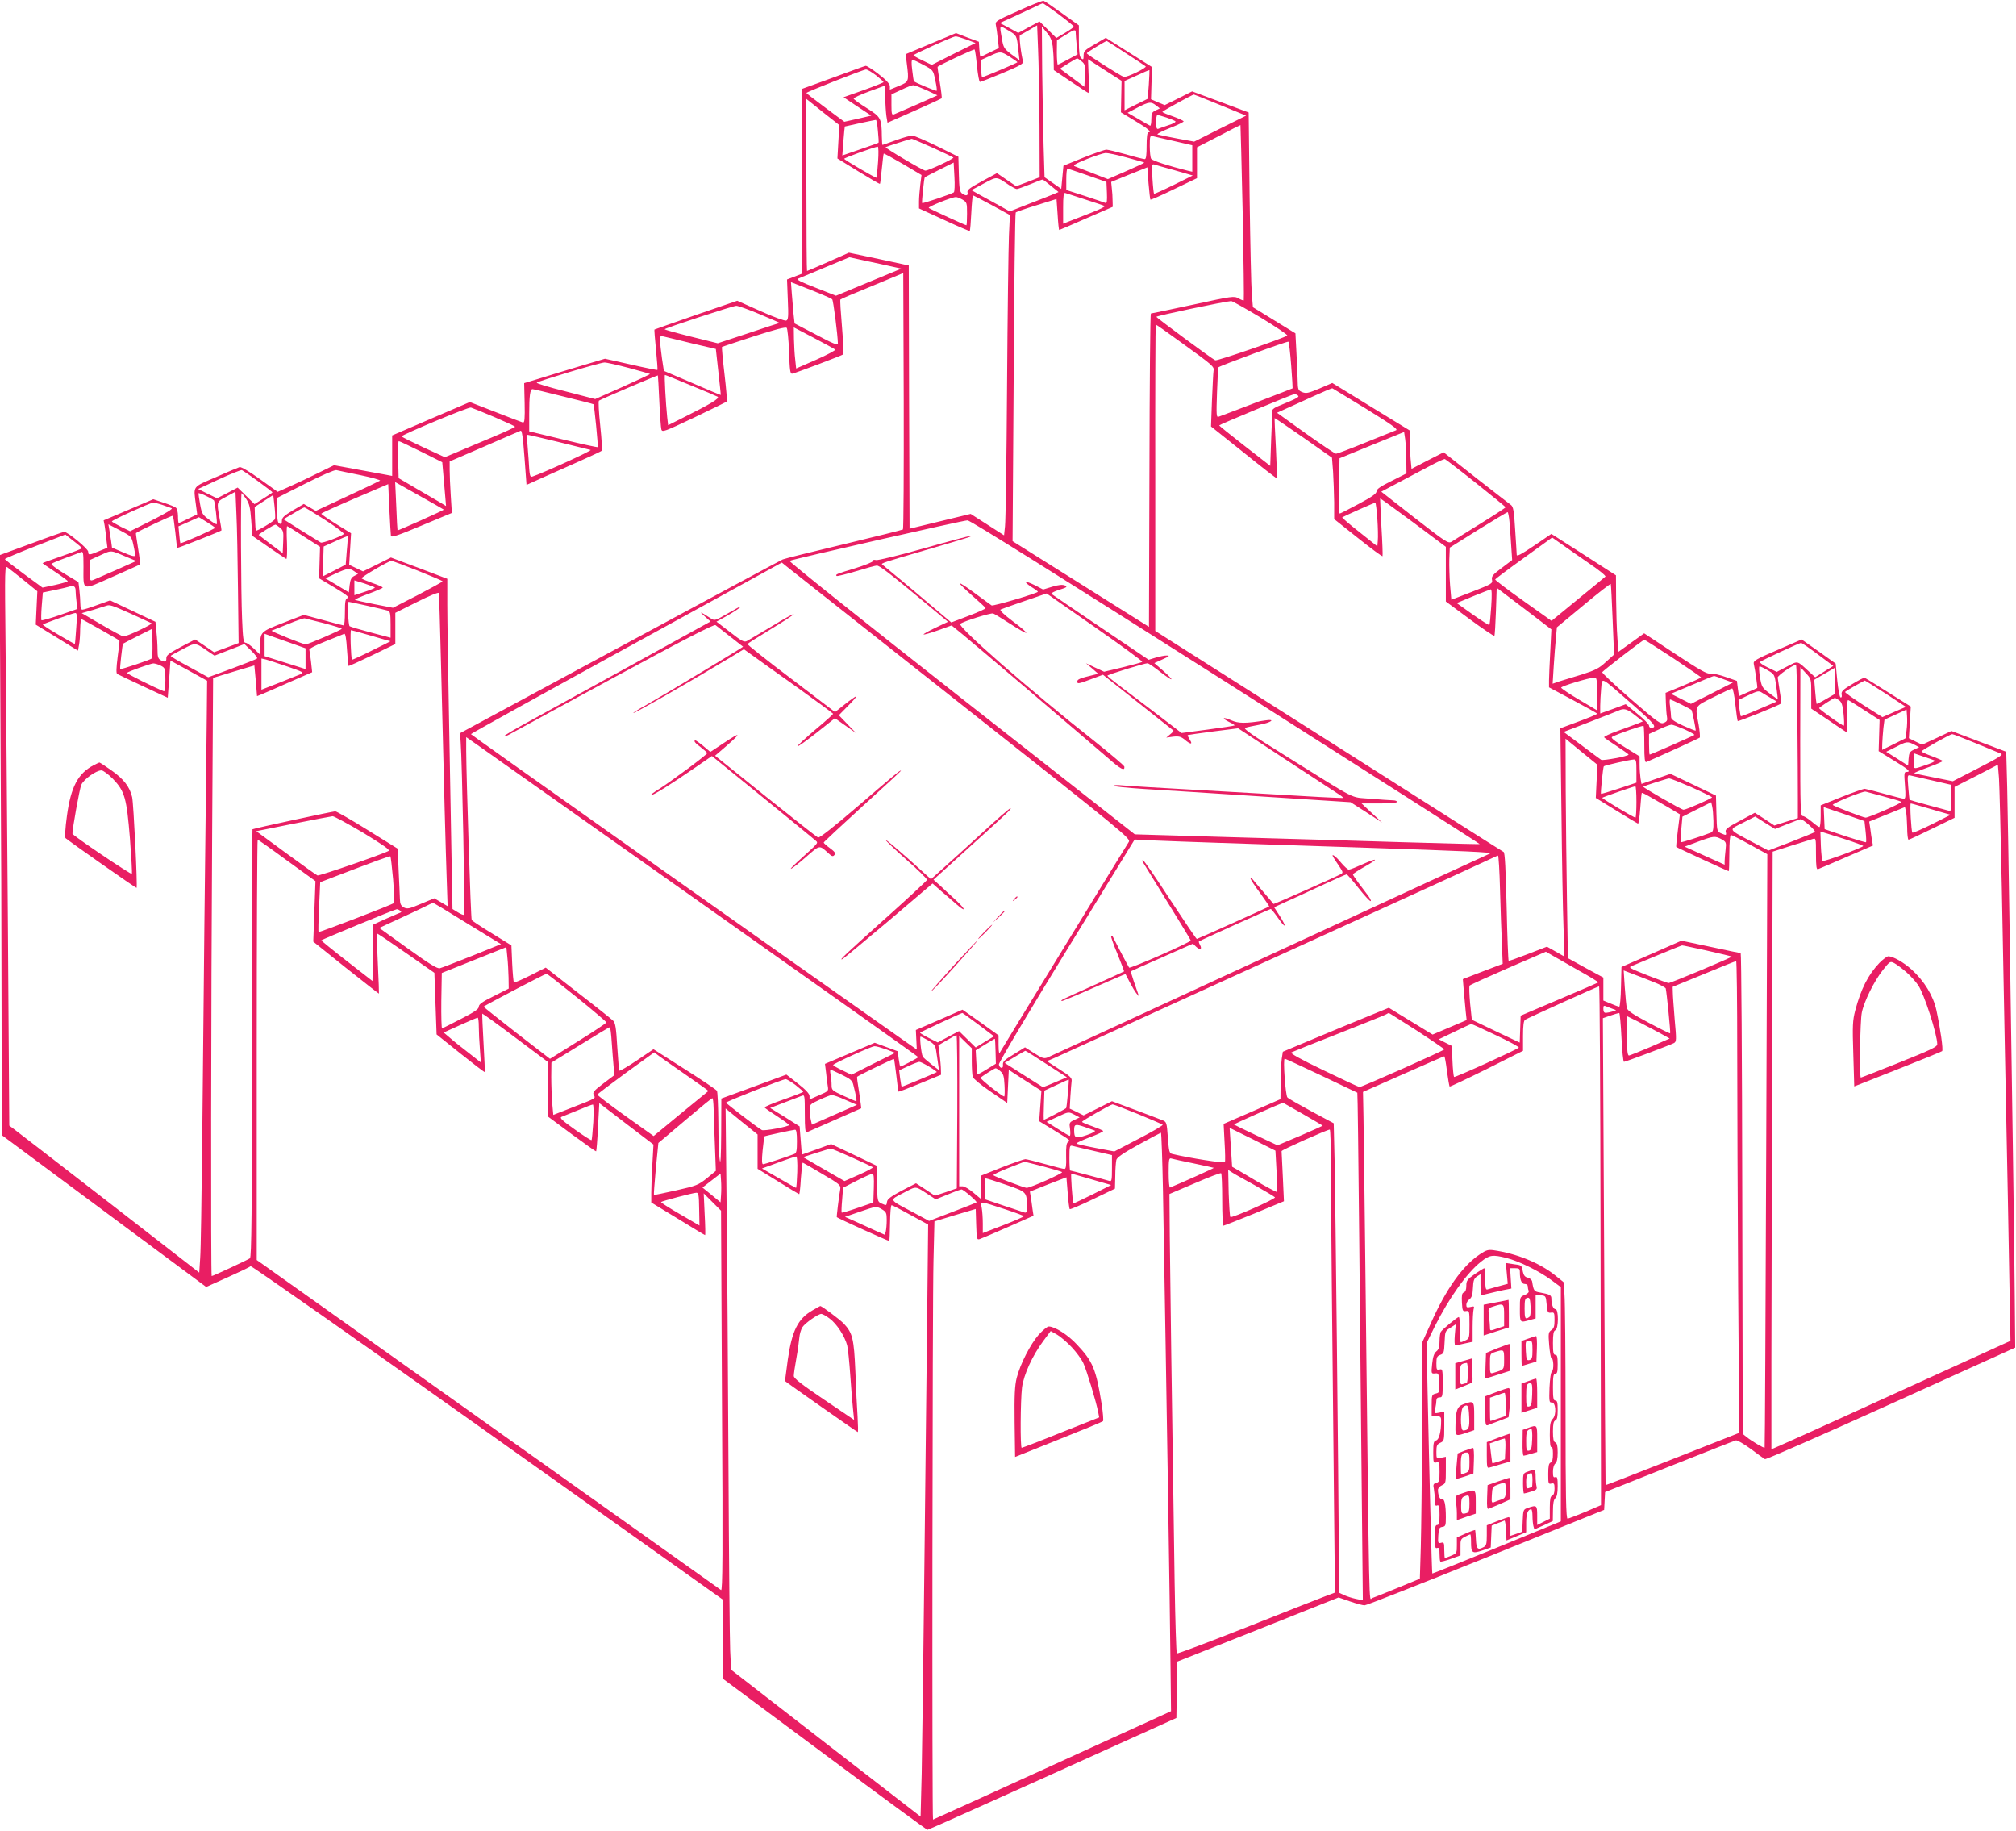 <?xml version="1.0" standalone="no"?>
<!DOCTYPE svg PUBLIC "-//W3C//DTD SVG 20010904//EN"
 "http://www.w3.org/TR/2001/REC-SVG-20010904/DTD/svg10.dtd">
<svg version="1.0" xmlns="http://www.w3.org/2000/svg"
 width="1280pt" height="1162pt" viewBox="0 0 1280 1162"
 preserveAspectRatio="xMidYMid meet">
<g transform="translate(0,1162) scale(0.1,-0.1)"
fill="#e91e63" stroke="none">
<path d="M6467 11552 c-142 -63 -149 -67 -144 -91 3 -14 9 -53 12 -86 l7 -60
-56 -27 c-31 -16 -58 -28 -61 -28 -2 0 -5 21 -7 47 l-3 48 -73 27 -72 28 -160
-67 -160 -67 7 -55 c15 -118 15 -120 -49 -146 l-58 -24 0 22 c-1 15 -23 39
-72 77 -39 30 -76 54 -82 52 -6 -1 -100 -35 -208 -75 l-198 -72 0 -587 0 -586
-46 -18 -47 -18 5 -127 c5 -110 3 -129 -10 -134 -9 -3 -81 23 -163 60 l-148
66 -262 -90 c-144 -50 -263 -92 -264 -93 -1 -2 3 -59 10 -128 7 -69 11 -127 9
-128 -1 -2 -77 13 -168 34 l-165 37 -158 -47 c-87 -26 -202 -61 -256 -78 l-99
-30 3 -127 c2 -100 0 -125 -11 -123 -7 2 -86 32 -175 67 l-162 63 -247 -106
-246 -106 0 -128 0 -129 -37 7 c-21 4 -104 19 -185 34 l-147 27 -98 -48 c-54
-27 -134 -65 -179 -85 l-81 -36 -113 81 c-68 49 -120 79 -129 76 -9 -3 -77
-31 -151 -64 -152 -66 -142 -52 -126 -176 l8 -60 -56 -27 c-31 -16 -59 -28
-61 -28 -3 0 -5 20 -5 44 0 24 -6 48 -13 53 -6 6 -42 20 -78 32 l-66 22 -157
-67 -158 -67 6 -31 c3 -17 8 -56 11 -87 l7 -56 -52 -21 c-64 -27 -70 -27 -70
-4 0 19 -133 128 -153 126 -7 -1 -102 -34 -211 -75 l-199 -73 6 -1080 c4 -593
7 -1422 7 -1840 l1 -761 649 -482 649 -482 138 62 c76 34 141 65 144 70 3 5
680 -470 1503 -1054 l1496 -1063 0 -251 0 -251 645 -479 c355 -264 649 -480
654 -480 5 0 362 160 794 355 l786 355 3 179 3 179 512 203 512 204 72 -25
c40 -14 82 -25 93 -25 12 0 359 137 771 303 l750 303 3 56 3 57 407 162 c224
89 414 164 423 166 8 3 51 -22 95 -54 43 -33 84 -62 90 -65 5 -4 365 154 800
351 l789 357 -3 325 c-1 178 -7 605 -12 949 -5 344 -14 949 -20 1345 -6 396
-13 820 -16 941 l-6 222 -174 66 -174 66 -93 -44 -93 -43 -42 20 -42 21 6 100
6 101 -143 90 c-78 50 -146 91 -150 93 -3 2 -39 -16 -78 -40 -61 -36 -71 -47
-68 -66 3 -14 0 -21 -7 -19 -6 2 -15 49 -21 110 l-10 105 -108 77 -108 76
-154 -67 c-138 -59 -154 -69 -150 -88 9 -38 25 -150 22 -153 -2 -1 -29 -14
-60 -27 l-56 -25 -7 48 -6 49 -72 25 c-39 14 -82 23 -96 21 -20 -4 -67 22
-223 125 l-198 131 -82 -59 -82 -59 -6 91 c-4 51 -7 160 -8 244 l-1 151 -205
132 -205 131 -110 -75 c-80 -54 -110 -70 -110 -58 0 9 -5 82 -10 161 -7 120
-12 145 -27 156 -10 7 -110 85 -223 173 l-204 161 -102 -52 -102 -53 -6 66
c-3 36 -6 90 -6 121 l0 57 -245 150 -246 151 -81 -35 c-72 -30 -85 -33 -110
-23 -26 11 -28 15 -29 78 -1 36 -4 117 -8 180 l-6 115 -135 83 -135 83 -7 83
c-4 45 -10 323 -14 617 l-6 536 -179 67 -180 67 -87 -44 -87 -43 -44 18 -43
19 3 102 4 102 -147 93 -147 93 -70 -41 c-63 -36 -71 -44 -71 -71 0 -26 -2
-29 -15 -18 -11 10 -15 36 -15 111 l0 98 -106 76 c-58 42 -111 78 -118 80 -6
2 -78 -26 -159 -63z m254 -22 c52 -39 95 -74 96 -78 2 -4 -23 -22 -54 -40
l-56 -33 -54 53 -53 52 -67 -36 -68 -37 -58 32 -59 31 84 38 c45 21 106 49
133 62 28 14 53 25 56 25 3 1 48 -31 100 -69z m-121 -705 l1 -330 -74 -29 -75
-28 -61 41 -61 42 -96 -52 c-77 -42 -95 -55 -91 -70 6 -22 -11 -25 -36 -6 -13
10 -17 33 -19 122 l-3 110 -135 67 c-74 36 -145 67 -157 67 -12 1 -59 -12
-105 -29 -45 -16 -83 -30 -85 -30 -2 0 -3 24 -4 53 -1 116 -6 125 -96 181 -45
28 -82 55 -83 60 -1 5 44 26 99 46 l101 37 1 -76 c0 -42 4 -95 7 -118 l7 -42
170 75 c94 42 172 78 174 80 2 2 -3 48 -12 101 -9 53 -15 98 -14 99 15 13 231
114 235 110 3 -3 10 -51 15 -106 6 -55 14 -100 19 -100 5 0 69 25 143 56 105
44 134 60 131 73 -14 48 -27 166 -20 168 5 2 32 17 59 33 l50 29 6 -152 c4
-84 7 -300 9 -482z m-195 600 c50 -29 51 -31 60 -119 l8 -68 -51 37 c-47 36
-51 42 -61 100 -16 90 -18 87 44 50z m279 -99 c3 -28 6 -73 6 -101 l1 -50 107
-72 c60 -40 110 -73 113 -73 2 0 3 48 1 107 l-4 107 23 -15 c13 -9 61 -39 107
-69 l83 -53 -2 -100 -2 -100 89 -54 c83 -49 110 -73 85 -73 -7 0 -11 -31 -11
-85 0 -61 -3 -85 -12 -85 -7 0 -60 13 -118 30 -58 16 -114 30 -125 30 -11 0
-77 -23 -147 -51 l-126 -51 -7 -73 -7 -74 -53 37 -53 37 -6 200 c-3 110 -7
325 -9 478 l-2 278 31 -37 c23 -27 33 -51 38 -88z m146 85 c0 -10 3 -45 6 -77
l6 -59 -60 -32 c-33 -18 -62 -33 -66 -33 -3 0 -6 35 -6 78 l1 77 52 32 c61 38
67 39 67 14z m-693 -42 l57 -22 -139 -69 -139 -70 -58 28 c-32 15 -58 30 -58
33 1 7 250 120 267 120 7 1 38 -9 70 -20z m1010 -86 c65 -42 122 -80 127 -84
10 -9 -120 -72 -139 -67 -18 5 -235 142 -235 150 0 5 116 76 127 78 1 0 55
-34 120 -77z m-735 -24 c26 -17 48 -32 48 -34 0 -4 -215 -95 -224 -95 -3 0 -6
25 -6 55 l0 55 53 24 c68 32 72 31 129 -5z m456 -29 c21 -17 23 -26 20 -90
l-3 -71 -78 58 -77 57 52 33 c29 18 55 33 58 32 3 0 15 -8 28 -19z m-1003 -23
c60 -32 60 -32 73 -95 8 -35 12 -65 9 -68 -3 -4 -135 51 -144 60 -2 2 -7 33
-11 70 -6 45 -5 66 2 66 6 0 38 -15 71 -33z m-304 -64 c26 -21 48 -40 49 -44
0 -3 -57 -26 -127 -51 l-127 -45 88 -59 88 -58 -86 -20 -85 -19 -120 89 c-66
49 -120 91 -121 94 0 6 360 148 378 149 8 1 36 -16 63 -36z m1733 -60 l-7 -90
-73 -36 -74 -37 0 93 0 93 78 35 c42 20 78 35 80 34 1 -1 -1 -42 -4 -92z
m-1410 -36 l68 -32 -130 -58 c-72 -31 -138 -60 -146 -63 -14 -5 -16 4 -16 60
l0 67 63 29 c34 17 69 30 77 29 8 0 46 -15 84 -32z m1864 -94 l164 -67 -165
-82 -165 -83 -109 20 c-59 11 -115 23 -123 25 -8 3 26 21 77 41 51 20 90 39
88 43 -3 5 -34 19 -70 32 -36 12 -65 25 -65 28 0 5 190 109 200 110 2 0 78
-30 168 -67z m-2471 -86 l52 -41 -6 -106 -6 -106 133 -82 c73 -45 135 -81 137
-79 2 2 7 45 12 96 5 50 10 93 12 96 2 2 57 -28 122 -66 l118 -70 -8 -62 c-4
-34 -8 -82 -8 -106 l0 -44 159 -73 c88 -41 161 -72 163 -70 3 2 7 54 10 115 3
61 8 111 11 111 2 0 56 -28 119 -62 l115 -63 -6 -130 c-3 -71 -9 -503 -12
-960 -3 -456 -9 -855 -13 -886 l-6 -57 -106 68 -106 68 -194 -47 -194 -47 -3
836 -2 835 -190 41 -190 40 -131 -58 c-72 -32 -133 -58 -135 -58 -2 0 -4 246
-4 546 l0 546 53 -42 c28 -23 75 -61 104 -83z m2063 84 l24 -19 -27 -13 c-23
-11 -27 -18 -27 -56 0 -25 -4 -43 -8 -41 -5 2 -38 21 -75 43 l-68 39 63 33
c74 38 85 39 118 14z m66 -77 c27 -9 53 -20 57 -24 5 -4 -15 -16 -45 -25 -29
-10 -59 -20 -65 -23 -9 -3 -13 9 -13 42 0 25 4 46 8 46 5 0 31 -7 58 -16z
m-1832 -85 c4 -39 6 -73 4 -75 -2 -2 -55 -21 -117 -42 l-113 -39 7 91 c4 50 8
92 9 93 1 1 177 39 197 42 4 1 10 -31 13 -70z m2316 -518 c6 -304 9 -555 7
-557 -2 -3 -17 3 -33 12 -29 16 -38 15 -290 -40 -144 -31 -264 -56 -267 -56
-4 0 -8 -448 -9 -995 l-3 -994 -433 272 -433 272 7 1040 c3 572 9 1043 13
1046 3 4 63 25 132 46 l127 40 7 -99 c3 -54 8 -98 10 -98 2 0 79 33 172 74
l168 73 -1 39 c0 22 -2 57 -5 79 l-4 40 115 47 115 46 7 -100 c5 -56 10 -103
12 -105 2 -3 70 27 150 66 l146 70 0 98 0 98 138 71 c75 40 138 71 138 70 1 0
7 -250 14 -555z m-437 454 l117 -27 0 -84 0 -84 -27 6 c-121 30 -227 64 -234
76 -5 7 -9 44 -9 81 0 60 2 68 18 63 9 -2 70 -17 135 -31z m-1534 -41 c69 -31
129 -60 134 -64 7 -6 -156 -83 -178 -83 -14 0 -258 144 -252 149 3 3 149 50
166 53 1 1 60 -24 130 -55z m-344 -91 c-4 -54 -8 -99 -10 -101 -4 -4 -204 113
-205 120 0 6 191 75 213 77 5 1 6 -43 2 -96z m1579 27 c59 -16 110 -30 111
-32 2 -2 -50 -26 -114 -54 l-117 -51 -95 37 c-52 20 -103 40 -114 44 -16 6 0
15 75 46 52 21 106 38 120 39 14 0 74 -12 134 -29z m-1098 -221 c-13 -10 -196
-72 -201 -68 -4 4 12 160 17 164 2 2 44 23 93 48 l90 45 5 -92 c3 -50 1 -94
-4 -97z m1403 140 l114 -33 -121 -60 c-67 -33 -123 -58 -125 -56 -2 3 -7 47
-10 98 -5 84 -4 92 11 88 9 -3 68 -20 131 -37z m-554 -32 l120 -42 3 -69 c2
-53 0 -67 -10 -64 -7 3 -66 23 -130 44 l-118 38 0 68 c0 37 3 68 8 68 4 -1 61
-20 127 -43z m-495 -64 c19 -12 40 -23 46 -23 6 0 44 14 84 30 40 17 76 30 79
30 4 0 28 -18 54 -40 l48 -39 -33 -14 c-18 -8 -88 -35 -155 -61 l-122 -48 -68
38 c-37 20 -92 50 -122 67 l-53 30 78 42 c87 46 77 47 164 -12z m480 -89 c63
-20 119 -39 124 -42 5 -3 -35 -23 -90 -44 -54 -21 -116 -45 -136 -53 l-38 -15
0 100 c0 75 3 98 13 95 6 -2 64 -20 127 -41z m-779 -1 c28 -17 29 -20 29 -90
0 -40 -2 -73 -4 -73 -7 0 -231 103 -239 110 -8 7 144 68 171 69 8 1 27 -7 43
-16z m-447 -425 l59 -13 -208 -86 -207 -86 -130 51 c-94 36 -124 52 -111 57
10 4 87 36 172 72 l154 64 106 -23 c58 -12 133 -29 165 -36z m69 -1669 c-5 -3
-172 -45 -373 -93 -201 -48 -376 -91 -390 -97 -14 -6 -480 -256 -1037 -557
l-1012 -546 4 -60 c9 -115 28 -1087 22 -1092 -3 -4 -21 3 -40 15 l-34 21 -7
377 c-4 208 -11 605 -16 883 -5 278 -10 580 -10 671 l0 165 -179 68 -179 67
-88 -44 -89 -44 -44 21 -44 21 6 100 6 100 -95 59 c-52 32 -94 62 -94 65 0 4
96 47 212 97 l213 91 7 -156 c4 -86 9 -163 10 -172 2 -12 41 0 195 65 l192 80
-7 110 c-4 61 -7 135 -7 164 l0 53 220 95 c121 53 225 98 231 100 8 4 15 -49
24 -169 l13 -175 106 48 c58 26 165 73 236 105 72 32 133 61 136 64 3 3 -1 75
-10 159 -9 84 -13 156 -8 159 17 11 371 162 374 160 1 -2 5 -75 9 -162 4 -88
10 -169 13 -181 6 -19 19 -14 209 76 111 53 204 99 207 101 2 3 -4 81 -15 174
-11 93 -18 171 -16 173 2 1 93 32 202 67 133 43 202 61 209 54 5 -5 12 -74 15
-152 4 -119 7 -141 20 -139 24 5 314 115 323 122 4 4 1 82 -7 175 -8 93 -13
171 -10 174 2 3 93 42 202 86 l197 82 3 -811 c1 -445 -1 -813 -5 -817z m-533
1500 c41 -17 79 -34 84 -39 7 -7 35 -226 36 -281 0 -13 -33 1 -137 56 l-138
72 -7 64 c-3 35 -8 94 -11 131 l-5 67 52 -20 c28 -11 85 -34 126 -50z m2805
-155 c97 -59 173 -110 168 -114 -18 -15 -444 -162 -457 -157 -18 7 -370 267
-374 276 -2 6 430 97 475 100 6 1 91 -47 188 -105z m-3180 21 c72 -30 128 -55
125 -55 -3 0 -92 -29 -199 -65 l-194 -64 -169 42 c-92 23 -168 44 -168 47 1 7
431 148 455 149 11 0 79 -24 150 -54z m2679 -182 c198 -143 207 -151 201 -177
-2 -12 -6 -96 -10 -187 l-6 -166 208 -166 c114 -92 208 -165 210 -163 2 1 -1
88 -6 192 -6 103 -9 189 -8 190 1 1 84 -55 183 -124 l181 -127 7 -89 c3 -49 6
-137 7 -195 l0 -106 152 -121 c84 -67 153 -118 155 -114 2 5 -1 89 -7 187 -5
98 -9 178 -8 179 1 1 95 -67 210 -152 l207 -155 0 -174 0 -173 151 -112 c83
-61 154 -109 157 -106 3 3 7 73 10 155 l5 150 174 -132 173 -132 -7 -140 c-4
-77 -8 -160 -8 -184 l0 -44 152 -81 c84 -45 153 -83 153 -86 0 -5 -46 -24
-174 -71 l-59 -22 7 -536 c3 -295 9 -621 13 -724 l6 -189 -56 32 -55 31 -119
-46 c-65 -25 -121 -45 -124 -45 -3 0 -9 154 -13 343 -6 242 -11 344 -19 349
-7 3 -507 321 -1112 705 l-1100 698 0 973 c-1 534 1 972 3 972 3 0 77 -52 166
-117z m-2201 -42 c4 -4 -50 -33 -120 -64 l-128 -56 -6 57 c-4 31 -7 90 -8 130
l-1 74 128 -67 c70 -37 131 -70 135 -74z m-908 39 l150 -35 16 -145 c9 -80 16
-146 15 -147 -1 -1 -82 33 -181 76 l-180 77 -12 79 c-6 44 -12 95 -12 113 -1
30 1 32 27 25 15 -3 95 -23 177 -43z m3803 -139 c6 -80 10 -146 9 -146 -2 -2
-437 -169 -469 -180 -15 -6 -16 7 -11 152 3 87 7 159 8 161 9 10 441 169 446
163 3 -3 11 -71 17 -150z m-4207 -16 c73 -20 134 -37 136 -39 2 -1 -76 -38
-172 -81 l-176 -78 -189 49 c-105 26 -187 51 -182 55 10 10 403 128 429 128
12 1 81 -15 154 -34z m392 -110 c87 -35 164 -68 173 -73 17 -10 -44 -46 -232
-140 l-82 -41 -6 52 c-9 87 -19 267 -14 267 3 0 75 -29 161 -65z m4291 -150
c163 -101 204 -130 190 -136 -11 -4 -98 -39 -194 -78 -95 -39 -180 -71 -187
-71 -7 0 -94 59 -194 130 l-181 130 53 24 c30 13 108 49 174 79 66 30 122 54
125 52 3 -1 99 -60 214 -130z m-5096 78 c103 -25 188 -47 190 -49 5 -3 31
-268 27 -272 -2 -2 -101 19 -219 48 l-216 52 0 112 c0 115 6 156 21 156 5 0
94 -21 197 -47z m4662 7 c14 -9 -4 -19 -122 -67 -21 -8 -39 -20 -39 -27 -1 -6
-4 -88 -8 -182 l-6 -171 -162 126 c-89 69 -162 128 -162 131 -1 4 463 197 479
199 3 0 12 -3 20 -9z m-5102 -137 c72 -31 132 -58 132 -62 0 -3 -69 -35 -153
-70 -83 -35 -184 -77 -223 -94 l-70 -29 -137 63 c-75 35 -137 66 -137 69 0 10
425 188 440 183 8 -2 75 -29 148 -60z m5791 -273 l1 -85 -95 -48 c-71 -35 -95
-52 -95 -66 0 -14 -29 -35 -114 -80 -63 -34 -117 -61 -120 -61 -4 0 -5 79 -4
176 l3 175 205 84 205 83 7 -47 c3 -25 7 -84 7 -131z m-5381 114 c103 -25 194
-48 202 -50 11 -4 -305 -148 -370 -169 -16 -5 -18 6 -24 112 -4 65 -10 126
-12 136 -3 9 0 17 6 17 5 0 95 -21 198 -46z m-874 -61 l134 -67 6 -68 c3 -37
9 -100 12 -139 l6 -71 -43 26 c-24 14 -92 54 -151 88 l-107 63 -3 117 c-2 65
0 118 4 118 4 0 68 -30 142 -67z m6696 -198 c104 -83 189 -152 189 -155 0 -3
-72 -50 -161 -105 -88 -55 -171 -106 -182 -114 -21 -12 -36 -2 -234 152 l-212
166 102 54 c57 30 146 77 198 105 52 28 99 50 104 48 4 -1 93 -69 196 -151z
m-7731 10 c50 -37 91 -68 91 -70 0 -2 -26 -20 -57 -39 l-57 -36 -53 52 -54 53
-65 -34 -66 -34 -60 29 -60 30 133 62 c74 34 139 60 145 58 6 -3 52 -34 103
-71z m649 39 c73 -15 129 -31 125 -35 -4 -3 -98 -48 -208 -99 l-200 -93 -38
22 -38 22 -70 -41 c-55 -33 -69 -46 -69 -65 0 -18 -4 -23 -15 -19 -12 5 -15
24 -15 85 l0 79 178 90 c100 51 186 88 197 86 11 -3 80 -17 153 -32z m530
-219 c1 -1 -64 -32 -145 -68 -81 -36 -148 -65 -149 -64 -1 1 -5 71 -8 154 l-7
153 153 -86 c84 -47 154 -87 156 -89z m-1460 59 c6 -4 23 -146 18 -151 -2 -3
-25 10 -49 29 -41 30 -46 38 -56 94 -6 33 -11 66 -11 72 0 8 70 -23 98 -44z
m153 -568 l4 -338 -78 -29 -78 -29 -60 41 -60 40 -92 -48 c-74 -40 -92 -53
-91 -71 1 -24 -8 -27 -37 -12 -15 9 -19 22 -19 64 0 29 -3 81 -7 116 l-6 63
-144 68 -144 68 -81 -29 c-45 -17 -88 -30 -95 -30 -8 0 -13 13 -13 38 0 20 -3
60 -6 87 l-6 50 -90 54 c-49 30 -85 57 -81 62 4 4 44 21 88 37 44 16 88 33 98
37 15 7 17 -2 17 -91 0 -159 -16 -154 183 -66 95 42 174 77 176 79 2 2 -3 47
-12 100 -9 53 -15 98 -14 99 15 13 231 114 234 110 3 -3 10 -49 16 -103 5 -54
11 -99 12 -101 2 -3 277 106 281 111 1 1 -4 36 -12 77 -19 108 -20 104 44 138
l57 31 6 -142 c4 -78 8 -294 10 -481z m52 577 c21 -32 26 -55 32 -136 l7 -98
104 -72 c58 -40 108 -73 112 -75 4 -1 6 45 4 103 -3 58 -2 105 1 105 4 0 52
-30 107 -66 l102 -65 -3 -100 -3 -100 99 -59 c73 -44 95 -61 82 -66 -14 -5
-17 -20 -17 -90 0 -46 -3 -84 -8 -84 -4 0 -62 15 -130 34 l-123 33 -132 -51
c-145 -57 -144 -56 -146 -151 l-1 -49 -38 37 c-21 20 -45 37 -53 37 -13 0 -17
24 -22 152 -7 158 -10 798 -3 798 2 0 15 -17 29 -37z m183 -128 c-4 -12 -115
-79 -121 -73 -2 2 -5 36 -6 77 l-2 73 59 38 59 38 8 -71 c4 -38 6 -75 3 -82z
m-715 90 c24 -9 51 -18 59 -21 9 -4 -39 -33 -124 -76 l-140 -70 -58 28 c-31
16 -57 31 -58 34 0 8 242 118 261 119 9 1 36 -6 60 -14z m7714 -87 c4 -57 5
-119 3 -139 l-3 -37 -113 90 c-63 49 -112 92 -110 94 6 5 202 93 210 93 3 1 9
-45 13 -101z m-6680 -9 c70 -45 123 -85 118 -89 -20 -17 -136 -59 -146 -54 -7
4 -63 39 -125 77 l-112 71 62 37 c35 21 66 38 70 38 4 1 64 -36 133 -80z
m7519 -11 c3 -35 8 -103 11 -153 l6 -90 -66 -50 c-57 -43 -66 -53 -62 -75 5
-24 -1 -27 -126 -76 l-132 -51 -8 91 c-4 50 -6 125 -5 166 l3 74 180 113 c99
61 183 112 187 112 3 1 9 -27 12 -61z m-8219 -38 c4 -6 -216 -103 -220 -98 -1
2 -5 26 -7 55 l-5 52 65 29 65 29 49 -30 c27 -17 51 -33 53 -37z m6420 -980
c887 -564 1612 -1026 1610 -1028 -1 -1 -220 4 -486 12 -266 8 -758 23 -1094
32 l-610 18 -1102 865 c-606 476 -1097 868 -1090 871 44 16 1108 258 1130 257
19 -1 574 -349 1642 -1027z m-6938 870 c7 -30 12 -60 10 -67 -1 -7 -27 -1 -74
20 l-72 31 -6 45 c-4 26 -9 59 -12 75 l-5 28 73 -38 c74 -39 74 -39 86 -94z
m931 110 c21 -17 23 -26 20 -90 l-3 -71 -74 55 c-41 31 -76 58 -78 60 -5 4 96
66 107 66 3 -1 15 -9 28 -20z m-1258 -130 c0 -3 -56 -25 -125 -49 -69 -24
-125 -44 -125 -46 0 -1 36 -26 80 -55 44 -29 80 -56 80 -59 0 -4 -36 -14 -80
-24 l-80 -17 -120 88 c-65 48 -119 90 -119 93 -1 3 86 40 191 81 l193 75 52
-41 c29 -22 53 -43 53 -46z m1682 -15 l-7 -89 -73 -38 -73 -37 3 95 3 95 75
34 c41 19 76 33 77 31 2 -1 0 -43 -5 -91z m7886 -80 c63 -42 110 -81 105 -85
-4 -4 -83 -69 -175 -144 l-167 -137 -180 128 c-99 70 -179 131 -178 135 1 3
83 65 182 136 l180 130 60 -42 c33 -24 111 -78 173 -121z m-9273 35 l50 -21
-125 -56 c-69 -30 -135 -59 -147 -64 -22 -8 -23 -7 -23 59 l0 67 68 31 c73 33
60 34 177 -16z m1837 -82 c87 -35 158 -65 158 -68 0 -3 -71 -42 -157 -87
l-158 -81 -118 23 c-65 13 -121 25 -123 28 -3 2 36 20 86 38 49 18 90 36 90
39 0 4 -29 17 -65 29 -36 13 -67 26 -69 30 -5 7 171 110 189 111 6 0 81 -28
167 -62z m3461 -857 c1030 -813 1067 -844 1054 -865 -20 -30 -802 -1307 -815
-1331 -9 -17 -11 -9 -12 42 l0 61 -114 82 -115 81 -148 -65 -148 -64 3 -62 3
-62 -73 51 c-1167 822 -2758 1947 -2758 1951 0 3 444 249 987 547 l987 542 41
-33 c22 -18 521 -412 1108 -875z m-5961 795 l85 -69 -5 -106 -5 -106 134 -82
134 -83 7 38 c4 20 7 65 7 100 1 34 4 62 8 62 5 0 224 -123 241 -136 2 -1 -3
-48 -11 -103 -9 -72 -10 -104 -3 -109 6 -4 81 -39 166 -79 l155 -72 9 118 8
118 117 -64 116 -64 -2 -212 c-7 -544 -24 -2108 -29 -2702 -4 -363 -9 -701
-13 -751 l-6 -92 -580 450 c-319 247 -590 457 -603 466 l-23 17 -9 1285 c-5
707 -12 1507 -15 1778 -5 481 -5 493 13 480 10 -7 57 -44 104 -82z m2097 58
l24 -17 -24 -13 c-18 -9 -25 -23 -29 -58 l-5 -46 -75 45 -74 44 64 30 c77 35
88 36 119 15z m131 -104 c0 -3 -29 -15 -65 -27 l-65 -21 0 47 0 47 65 -20 c35
-12 65 -23 65 -26z m7859 -205 l9 -220 -52 -47 c-43 -40 -66 -52 -151 -79 -55
-17 -120 -37 -144 -44 l-43 -15 7 113 c4 61 10 142 14 178 l6 67 170 141 c93
78 171 138 172 134 2 -4 7 -107 12 -228z m-9759 186 c0 -15 3 -48 6 -72 l6
-44 -112 -39 c-61 -21 -114 -36 -117 -33 -2 3 -2 44 2 91 l7 85 77 16 c42 9
81 18 86 20 32 11 45 4 45 -24z m8988 -102 c-4 -61 -9 -113 -12 -116 -2 -3
-50 28 -106 67 l-101 72 103 43 c57 23 108 43 113 44 7 1 8 -37 3 -110z
m-6668 -359 c20 -840 30 -1187 36 -1364 l6 -178 -42 25 -43 25 -84 -35 c-75
-32 -87 -34 -109 -23 -19 11 -24 22 -25 54 -1 23 -4 104 -8 180 l-6 139 -190
118 c-104 65 -197 118 -206 119 -15 0 -521 -109 -526 -114 -2 -2 -3 -613 -3
-1358 0 -1069 -3 -1358 -13 -1365 -11 -9 -235 -113 -243 -113 -6 0 -4 1744 3
2807 l6 990 131 40 131 39 9 -97 8 -98 32 13 c17 7 96 41 174 76 l144 63 -7
65 c-4 36 -9 71 -11 77 -3 7 39 29 103 54 59 24 113 45 119 48 7 2 13 -30 17
-98 4 -56 8 -103 10 -106 2 -2 70 29 151 68 l146 71 0 99 0 99 138 69 c77 39
138 64 139 57 1 -6 7 -207 13 -446z m-469 365 c63 -14 122 -28 132 -31 14 -5
17 -18 17 -89 l0 -83 -125 33 c-68 18 -129 36 -135 40 -9 5 -15 155 -6 155 2
0 55 -11 117 -25z m-1501 -50 c67 -31 127 -58 132 -61 10 -6 -156 -84 -178
-84 -6 0 -68 33 -138 74 l-127 74 73 21 c40 12 78 24 83 26 22 8 36 3 155 -50z
m-346 -92 c-4 -54 -7 -99 -9 -100 -1 -2 -48 25 -104 58 -57 33 -101 62 -99 65
7 6 192 73 206 73 11 1 12 -19 6 -96z m1574 31 c61 -16 112 -32 112 -35 0 -7
-213 -99 -229 -99 -18 0 -225 84 -216 87 6 2 53 21 105 42 52 22 100 38 105
36 6 -1 61 -15 123 -31z m-1095 -224 c-10 -9 -195 -71 -200 -67 -3 4 14 157
18 161 2 2 45 24 94 49 l90 45 3 -91 c1 -49 -1 -93 -5 -97z m1393 145 c65 -19
120 -35 123 -35 2 0 -51 -27 -119 -60 -67 -34 -124 -59 -125 -58 -7 9 -13 188
-6 188 4 0 61 -16 127 -35z m-416 -146 l0 -66 -130 41 -130 41 0 71 0 71 130
-46 130 -46 0 -66z m8682 4 c98 -65 178 -120 178 -123 0 -3 -51 -26 -113 -52
l-112 -46 2 -64 c1 -34 4 -75 7 -89 4 -21 0 -29 -19 -37 -22 -10 -38 1 -210
150 -102 89 -184 166 -182 171 2 8 257 205 267 206 2 1 84 -52 182 -116z
m-9303 44 l43 -29 95 37 95 37 44 -43 c24 -24 41 -46 36 -49 -4 -4 -75 -32
-158 -63 l-152 -56 -121 66 c-67 36 -120 67 -117 70 2 3 37 22 77 43 81 42 77
43 158 -13z m10223 -21 l98 -73 -58 -36 -57 -36 -35 32 c-83 76 -71 74 -144
36 l-65 -34 -57 28 c-31 15 -53 31 -50 35 10 9 248 120 261 121 6 0 54 -33
107 -73z m-9717 -77 c99 -34 107 -38 85 -48 -14 -6 -76 -30 -137 -55 l-113
-44 0 99 0 99 28 -6 c15 -4 76 -24 137 -45z m-805 6 c29 -15 30 -18 30 -91 0
-42 -4 -74 -9 -72 -58 22 -240 113 -235 117 9 9 147 58 167 60 10 0 31 -6 47
-14z m10392 -355 c2 -198 3 -417 3 -486 l0 -127 -75 -23 -74 -24 -62 41 -62
40 -95 -51 c-79 -42 -94 -54 -90 -70 6 -23 3 -24 -31 -9 -25 12 -25 15 -28
126 l-3 113 -144 69 -145 69 -92 -32 -92 -32 -6 35 c-3 20 -6 59 -6 88 l0 52
-94 58 c-69 42 -91 60 -80 66 32 18 193 74 199 69 3 -3 5 -57 5 -120 0 -87 3
-113 13 -109 82 35 334 150 339 155 3 4 0 41 -7 82 -23 124 -29 113 95 175 60
30 114 55 118 55 5 0 14 -45 20 -101 6 -56 13 -103 15 -106 5 -4 264 100 274
111 3 2 0 38 -7 78 -6 40 -12 79 -13 87 -2 12 95 80 116 81 4 0 8 -162 9 -360z
m-188 325 c43 -25 43 -26 54 -102 6 -43 10 -79 9 -80 -2 -1 -25 15 -52 36 -48
36 -50 41 -61 105 -6 38 -7 66 -2 66 5 0 29 -11 52 -25z m276 -149 l0 -94 103
-69 c56 -38 108 -73 115 -77 11 -7 13 13 10 98 -2 68 1 105 7 102 6 -2 52 -31
104 -65 l95 -61 -3 -99 -3 -99 96 -59 c94 -57 112 -73 80 -73 -14 0 -15 -10
-9 -85 5 -68 4 -85 -7 -85 -7 0 -62 14 -123 31 -60 17 -117 31 -125 32 -9 0
-75 -23 -148 -52 l-132 -53 0 -69 c0 -38 -4 -69 -8 -69 -5 0 -27 16 -49 35
-23 19 -48 35 -57 35 -14 0 -16 47 -16 473 l1 472 34 -37 c35 -37 35 -38 35
-132z m150 82 l0 -83 -57 -33 c-30 -18 -57 -31 -59 -30 -1 2 -6 37 -9 78 l-6
75 63 37 c35 20 64 37 66 38 1 0 2 -37 2 -82z m-705 10 l57 -21 -133 -68 -133
-67 -63 32 -64 32 133 56 c73 31 136 57 140 57 3 1 32 -9 63 -21z m-805 -92
l0 -105 -113 67 c-63 37 -114 72 -115 77 -1 9 173 62 211 64 15 1 17 -10 17
-103z m223 -66 c143 -125 162 -149 120 -150 -7 0 -13 6 -13 14 0 8 -33 42 -74
75 l-74 61 -81 -30 -81 -29 0 48 c0 26 3 76 6 110 8 74 -13 84 197 -99z m1610
67 l128 -84 -74 -32 -75 -33 -122 77 c-66 43 -119 80 -115 83 7 8 119 71 125
72 3 0 63 -38 133 -83z m-726 -30 l34 -20 -112 -48 c-62 -27 -114 -47 -116
-45 -2 2 -6 26 -10 53 l-5 50 63 30 c59 28 66 30 88 15 13 -8 40 -24 58 -35z
m430 -12 c16 -12 22 -30 28 -85 4 -39 5 -74 2 -76 -5 -5 -157 103 -157 111 0
5 92 65 100 65 3 0 15 -7 27 -15z m-1004 -26 c34 -17 64 -33 66 -35 5 -4 30
-128 27 -132 -2 -1 -38 13 -80 32 -56 26 -76 40 -76 54 0 11 -3 40 -6 66 -4
25 -4 46 0 46 4 0 35 -14 69 -31z m-292 -69 l50 -39 -33 -14 c-18 -7 -75 -28
-125 -46 -51 -18 -91 -37 -88 -41 2 -4 38 -29 80 -56 41 -27 75 -51 75 -54 0
-10 -162 -40 -174 -33 -6 4 -62 45 -124 92 l-114 85 164 63 c90 35 172 67 183
72 36 17 55 12 106 -29z m1724 -96 l-6 -50 -74 -37 -75 -37 1 43 c1 23 4 66 7
95 l7 54 70 32 70 32 3 -40 c2 -23 1 -64 -3 -92z m-1409 6 c37 -17 65 -33 62
-35 -5 -5 -277 -125 -284 -125 -2 0 -4 30 -4 66 l0 65 63 29 c34 16 69 29 79
30 9 0 46 -14 84 -30z m1849 -88 c77 -32 149 -62 160 -66 16 -6 -14 -25 -143
-91 l-163 -84 -120 24 c-67 13 -122 25 -125 27 -2 2 39 20 90 38 52 19 93 37
91 40 -2 3 -33 16 -69 30 -36 13 -66 27 -66 30 0 8 181 109 195 110 6 0 73
-26 150 -58z m-8078 -1025 c749 -529 1363 -964 1363 -967 0 -5 -105 -60 -114
-60 -2 0 -6 22 -10 49 l-6 48 -73 27 -73 27 -158 -67 -158 -67 7 -56 c3 -31 8
-70 11 -87 5 -29 3 -31 -55 -56 l-61 -27 0 22 c-1 15 -24 40 -74 79 l-73 57
-206 -76 -207 -76 -1 -221 c-1 -146 -4 -204 -9 -171 -5 28 -9 136 -9 240 -1
105 -5 195 -9 201 -4 7 -96 69 -205 138 l-198 126 -105 -71 c-58 -39 -108 -68
-111 -65 -3 2 -9 71 -14 152 -7 121 -12 151 -26 165 -10 10 -110 90 -223 177
l-205 160 -99 -50 c-54 -27 -100 -47 -103 -44 -3 3 -8 57 -11 120 l-5 115
-123 76 c-68 41 -126 80 -129 85 -6 9 -34 898 -35 1073 l0 88 73 -51 c39 -28
685 -484 1434 -1013z m5670 783 l-5 -105 130 -80 c71 -44 133 -81 138 -83 4
-1 10 41 14 95 4 53 8 99 10 100 2 2 25 -9 52 -25 27 -15 81 -47 120 -69 l70
-42 -13 -102 c-7 -56 -12 -104 -10 -105 5 -5 328 -154 333 -154 2 0 4 52 4
115 0 68 4 115 10 115 5 0 59 -27 120 -61 l111 -61 -7 -1881 c-4 -1035 -8
-1884 -10 -1886 -4 -5 -82 41 -114 67 l-25 20 -3 1526 c-1 839 -6 1526 -10
1526 -4 0 -90 18 -192 40 l-184 39 -191 -84 -190 -83 -3 -126 c-1 -69 -7 -126
-11 -126 -5 0 -30 9 -55 20 l-46 19 0 73 0 73 -113 61 -112 62 -6 363 c-3 200
-7 514 -8 697 l-1 333 101 -83 102 -83 -6 -105z m2016 234 l32 -17 -32 -15
c-28 -13 -32 -21 -35 -58 l-3 -44 -69 44 -70 44 60 30 c69 36 75 37 117 16z
m127 -100 c10 -4 -3 -12 -35 -24 -104 -36 -95 -38 -95 19 l0 50 58 -20 c31
-10 64 -22 72 -25z m-1890 -68 l0 -74 -111 -37 c-60 -20 -112 -35 -114 -34 -4
5 13 170 18 175 5 6 166 42 190 43 15 1 17 -9 17 -73z m2320 -741 c6 -335 15
-810 20 -1055 10 -476 28 -1390 32 -1658 l3 -163 -758 -345 c-417 -191 -759
-345 -760 -343 -1 2 0 857 3 1899 l5 1894 115 37 c63 20 125 39 138 43 22 7
22 7 22 -94 0 -78 3 -101 13 -97 6 2 88 37 180 77 l169 73 -6 31 c-3 17 -8 51
-11 76 l-7 45 114 46 113 46 6 -26 c4 -14 7 -61 8 -103 0 -43 4 -78 9 -78 4 0
71 31 150 70 l142 69 0 98 0 98 138 70 137 71 7 -86 c3 -47 11 -359 18 -695z
m-437 680 l117 -27 0 -85 c0 -76 -2 -84 -17 -79 -10 3 -70 19 -133 36 -63 17
-115 32 -116 33 -1 1 -4 37 -8 81 -6 77 -6 78 17 73 12 -3 75 -17 140 -32z
m-1533 -42 c71 -32 130 -61 130 -64 0 -7 -164 -79 -181 -79 -13 0 -260 142
-256 147 5 4 151 51 164 52 7 1 71 -25 143 -56z m-350 -93 c0 -55 -3 -100 -6
-100 -11 0 -215 122 -211 126 5 5 198 72 210 73 4 1 7 -44 7 -99z m1571 34
c57 -15 107 -30 111 -34 8 -6 -206 -100 -227 -100 -14 0 -198 71 -208 80 -9 8
193 91 209 85 7 -2 58 -16 115 -31z m-1082 -155 c1 -55 -2 -68 -16 -74 -55
-22 -187 -64 -191 -61 -2 3 -1 40 3 84 l7 78 91 46 92 46 6 -27 c4 -14 7 -56
8 -92z m1312 95 c30 -8 85 -25 124 -36 l70 -20 -119 -60 c-65 -32 -121 -57
-124 -53 -7 7 -17 185 -10 185 2 0 29 -7 59 -16z m-346 -161 c4 -35 5 -66 3
-69 -3 -2 -63 16 -134 39 l-129 44 -3 70 -3 70 130 -44 129 -45 7 -65z m-9539
-9 c126 -77 172 -109 162 -115 -40 -22 -441 -160 -452 -156 -8 3 -98 68 -201
143 l-188 138 234 47 c129 26 242 47 251 48 9 0 96 -47 194 -105z m9042 55
c42 17 81 31 85 31 16 0 98 -73 90 -81 -4 -4 -73 -32 -152 -63 l-143 -55 -102
54 c-158 84 -153 76 -61 122 l79 40 63 -40 63 -39 78 31z m370 -97 c61 -20
112 -39 112 -42 0 -9 -251 -102 -258 -95 -4 4 -9 47 -11 97 l-3 90 23 -7 c13
-4 75 -23 137 -43z m-788 1 c30 -17 31 -20 26 -68 -3 -27 -6 -60 -6 -72 l0
-22 -62 28 c-35 16 -92 41 -128 58 l-64 29 84 31 c100 37 109 38 150 16z
m-9108 -135 l181 -131 -7 -192 -7 -192 207 -166 c115 -91 209 -165 210 -164 1
1 -2 87 -7 191 -5 104 -8 190 -7 192 2 1 85 -55 184 -124 l182 -127 7 -195 7
-196 151 -121 c84 -67 153 -120 155 -118 1 1 -2 84 -8 185 -6 101 -9 184 -8
186 2 1 97 -67 211 -153 l207 -155 0 -173 0 -173 151 -112 c83 -61 152 -110
154 -108 2 2 8 72 12 155 l8 151 172 -132 172 -131 -7 -125 c-4 -69 -7 -151
-7 -184 l0 -59 169 -103 c93 -57 170 -104 173 -104 2 0 1 60 -3 133 l-6 132
55 -55 55 -55 6 -1209 c6 -985 4 -1207 -6 -1199 -7 5 -673 479 -1480 1052
l-1468 1043 0 1334 c0 734 3 1334 6 1334 3 0 87 -59 186 -132z m5918 112 c157
-5 564 -19 905 -30 664 -22 839 -30 815 -38 -8 -3 -638 -293 -1400 -645 -762
-352 -1396 -644 -1410 -650 -22 -8 -34 -4 -84 28 l-58 37 -71 -44 c-60 -36
-71 -47 -69 -67 4 -27 -21 -25 -26 2 -2 10 191 335 429 723 l433 705 125 -6
c69 -3 254 -10 411 -15z m-5244 -232 c6 -79 9 -146 5 -150 -9 -10 -474 -188
-478 -184 -3 2 -1 74 3 160 l7 156 91 35 c259 99 351 133 355 129 2 -2 10 -68
17 -146z m7028 -65 c3 -120 9 -275 12 -344 l5 -127 -126 -48 -127 -49 6 -75
c4 -41 9 -100 12 -130 l6 -55 -108 -46 -108 -46 -139 85 -139 85 -132 -54
c-72 -29 -223 -92 -336 -139 l-205 -86 -7 -45 c-3 -24 -7 -92 -7 -150 l-1
-106 -181 -79 -180 -78 6 -117 c4 -64 5 -121 2 -126 -5 -8 -225 26 -333 52
-20 4 -22 14 -29 104 -7 95 -8 100 -34 110 -14 6 -92 35 -174 66 l-147 55 -90
-45 -90 -45 -44 22 -44 21 4 76 c3 42 6 86 8 99 3 19 -10 32 -77 74 l-80 52
49 21 c27 12 407 185 844 385 437 199 1020 465 1295 590 275 125 538 246 585
268 47 22 88 41 91 41 4 1 10 -97 13 -216z m-6557 -215 l214 -131 -183 -74
c-101 -40 -193 -76 -205 -79 -16 -4 -64 25 -203 125 l-182 131 108 50 c60 27
136 63 169 79 33 17 62 30 64 30 3 1 101 -58 218 -131z m-427 82 c12 -7 10
-11 -11 -18 -14 -6 -55 -24 -92 -40 l-67 -31 -2 -179 -3 -179 -162 126 c-89
69 -162 129 -163 132 0 4 462 195 480 198 3 0 12 -3 20 -9z m8298 -254 c84
-19 155 -36 157 -38 5 -4 -386 -168 -401 -168 -5 0 -65 22 -134 49 -113 45
-123 50 -100 59 14 6 90 38 170 71 80 33 147 60 150 60 3 1 74 -15 158 -33z
m-7609 -171 l1 -70 -95 -48 c-73 -36 -95 -52 -95 -67 0 -15 -26 -33 -112 -77
-62 -32 -116 -59 -121 -61 -4 -2 -6 76 -5 174 l3 178 205 82 205 82 6 -61 c4
-34 7 -94 8 -132z m6794 45 c71 -39 127 -74 125 -76 -2 -2 -114 -50 -248 -107
l-245 -104 -3 -85 -3 -86 -152 72 -152 73 -11 104 c-5 57 -7 108 -3 113 5 5
115 55 246 112 l238 103 40 -23 c22 -13 98 -56 168 -96z m1007 -517 c0 -318 3
-992 6 -1498 l7 -920 -424 -167 c-233 -92 -424 -166 -425 -165 -1 1 -5 669 -9
1483 l-8 1481 49 17 c26 9 51 16 55 16 3 0 10 -70 14 -155 4 -85 11 -155 16
-155 10 0 292 106 317 119 16 9 17 18 5 148 -6 76 -12 154 -12 173 l-1 36 198
81 c108 45 200 82 205 82 4 1 7 -259 7 -576z m-527 442 c38 -15 70 -33 73 -39
5 -16 32 -280 28 -285 -2 -2 -63 28 -136 67 -100 53 -134 76 -139 94 -3 12 -9
71 -13 131 l-7 107 63 -24 c35 -13 94 -36 131 -51z m-6840 -96 c103 -83 187
-155 187 -159 0 -4 -81 -58 -179 -119 l-179 -112 -211 163 c-115 90 -210 165
-210 168 0 5 388 208 399 209 3 1 90 -67 193 -150z m6499 -1459 c2 -841 3
-1583 3 -1647 l0 -117 -100 -43 c-55 -23 -106 -42 -112 -43 -10 0 -13 141 -13
673 0 371 -3 709 -7 752 l-6 77 -56 45 c-99 78 -242 136 -387 157 -35 5 -48 1
-87 -25 -110 -73 -215 -220 -312 -438 l-55 -122 -1 -547 c-1 -301 -5 -638 -8
-750 l-6 -203 -143 -59 c-78 -32 -150 -61 -160 -64 -21 -7 -17 -185 -42 2014
-6 487 -11 956 -13 1042 l-3 157 256 113 c140 62 257 113 260 113 3 0 11 -42
17 -94 7 -52 15 -96 17 -98 2 -2 108 48 235 111 l231 116 0 94 c0 65 4 97 13
103 18 11 461 212 470 212 4 1 8 -687 9 -1529z m97 1379 c10 -2 -42 -17 -61
-18 -13 -1 -18 6 -18 24 0 25 0 25 36 10 20 -8 39 -15 43 -16z m-4046 -93 l98
-74 -58 -35 -58 -36 -53 52 -53 52 -68 -36 -67 -36 -58 29 c-32 16 -56 31 -54
33 6 6 262 125 268 125 3 0 49 -34 103 -74z m2783 -38 c95 -62 174 -116 174
-119 0 -7 -523 -239 -538 -239 -5 0 -108 48 -228 106 -154 74 -214 108 -204
114 8 4 143 59 300 120 157 62 292 116 300 121 8 5 16 9 18 9 2 0 82 -51 178
-112z m1542 -15 l63 -35 -123 -54 c-68 -29 -129 -53 -135 -54 -10 0 -13 32
-13 125 l0 125 73 -36 c39 -20 100 -52 135 -71z m-7498 40 c0 -32 3 -96 7
-142 l6 -85 -79 62 c-44 34 -97 76 -118 95 l-39 33 104 47 c57 26 107 47 112
47 4 0 7 -26 7 -57z m6460 -55 c83 -39 147 -74 143 -78 -21 -17 -405 -191
-411 -186 -3 4 -8 50 -10 102 l-4 95 -42 21 -41 21 100 48 c55 27 103 49 107
49 4 0 75 -32 158 -72z m-5616 -45 c4 -54 9 -123 12 -153 l4 -55 -70 -53 c-60
-46 -69 -56 -60 -72 12 -23 19 -19 -132 -78 l-125 -49 -7 75 c-3 41 -6 116 -6
166 l1 91 182 112 c100 62 185 113 189 113 3 0 9 -44 12 -97z m2194 -440 l-3
-486 -69 -24 -70 -23 -60 40 -60 39 -91 -47 c-67 -36 -91 -53 -93 -70 -4 -26
-3 -25 -36 -11 -25 12 -25 15 -28 126 l-3 114 -144 69 -144 68 -93 -34 -93
-33 -7 90 -7 89 -93 59 -94 58 93 36 c50 19 100 38 110 42 16 7 17 -3 17 -115
0 -94 3 -121 13 -117 15 6 341 150 345 152 1 1 -5 46 -13 100 -9 53 -15 99
-13 100 11 10 231 116 234 113 2 -2 8 -49 15 -104 6 -54 12 -101 14 -103 2 -2
64 22 137 52 l133 55 -1 34 c0 18 -4 60 -8 93 l-8 60 54 32 c29 17 56 32 61
32 4 1 6 -218 5 -486z m-183 452 c37 -22 44 -32 49 -65 3 -22 9 -59 12 -81 l6
-42 -48 37 c-27 21 -52 43 -55 49 -10 18 -21 127 -14 127 4 0 26 -11 50 -25z
m275 -130 c0 -44 3 -89 6 -100 3 -11 53 -53 112 -93 l107 -73 5 105 5 105 103
-67 104 -66 -7 -97 -7 -96 84 -51 c120 -74 115 -70 99 -81 -10 -7 -13 -30 -12
-90 2 -61 -1 -81 -11 -81 -7 0 -62 14 -123 31 -60 17 -117 31 -125 31 -8 0
-75 -23 -147 -51 l-133 -53 0 -75 0 -75 -49 41 c-27 23 -58 41 -70 41 l-21 0
0 477 0 477 40 -39 40 -39 0 -81z m151 61 l2 -78 -57 -35 c-31 -20 -59 -34
-60 -32 -2 2 -5 37 -7 78 l-4 74 60 37 c33 21 61 37 62 36 1 -1 3 -37 4 -80z
m-694 13 l57 -22 -139 -69 -139 -70 -58 28 c-32 15 -58 30 -58 34 0 8 241 118
262 119 10 1 43 -9 75 -20z m1017 -93 l130 -84 -40 -17 c-21 -9 -55 -23 -76
-32 l-36 -14 -122 77 -121 77 63 38 c35 21 65 38 68 39 3 0 63 -38 134 -84z
m-2286 -71 c78 -54 141 -99 140 -100 -2 -1 -81 -66 -176 -144 l-172 -142 -180
128 c-98 70 -178 131 -177 135 1 4 83 66 181 138 l180 130 30 -23 c17 -13 95
-67 174 -122z m4031 -2 c124 -59 227 -108 229 -109 2 -1 7 -415 12 -920 5
-506 12 -1230 16 -1611 l7 -691 -44 9 c-24 5 -58 16 -75 24 l-32 15 -1 212
c-3 522 -22 2287 -27 2515 l-6 253 -142 76 c-77 42 -146 81 -152 88 -12 12
-29 246 -17 246 3 0 108 -48 232 -107z m-2489 56 c28 -17 50 -33 48 -34 -7 -6
-221 -95 -223 -93 -2 2 -6 26 -10 54 l-6 50 58 27 c32 15 64 27 70 27 7 0 35
-14 63 -31z m451 -28 c19 -16 24 -30 27 -90 2 -39 1 -71 -2 -71 -13 0 -156
113 -150 119 9 10 88 60 95 60 4 1 17 -7 30 -18z m-1006 -23 c57 -28 67 -37
74 -68 16 -63 23 -100 17 -100 -3 0 -39 15 -80 34 -73 34 -76 36 -76 69 0 19
-3 49 -6 66 -4 17 -4 31 0 31 3 0 35 -15 71 -32z m-294 -65 c26 -21 48 -40 49
-43 0 -3 -56 -25 -125 -49 -69 -24 -123 -47 -120 -51 2 -4 38 -29 80 -56 41
-27 75 -52 75 -55 0 -10 -160 -40 -173 -32 -34 20 -227 168 -227 174 0 7 358
148 378 149 8 0 36 -17 63 -37z m1729 -56 c-4 -48 -9 -89 -11 -91 -11 -9 -141
-77 -142 -74 -1 2 -1 44 1 94 l3 91 77 36 c42 20 77 35 78 34 1 -1 -2 -41 -6
-90z m-1411 -39 l72 -31 -143 -63 -143 -63 -6 27 c-4 15 -7 44 -8 64 -1 37 1
39 62 67 34 16 69 30 78 30 9 1 49 -13 88 -31z m-838 -55 c1 -38 4 -142 8
-232 l6 -163 -57 -47 c-54 -43 -66 -48 -195 -77 -76 -17 -139 -30 -141 -29 -2
2 4 77 12 167 l16 163 36 30 c20 17 95 80 168 142 72 61 134 112 139 112 4 1
7 -29 8 -66z m3741 -34 c67 -39 124 -72 126 -74 1 -1 -63 -30 -142 -64 l-145
-61 -136 64 c-75 35 -138 66 -140 68 -3 3 287 131 312 138 0 0 57 -32 125 -71z
m-4505 -51 c-4 -61 -9 -113 -11 -115 -3 -3 -51 28 -107 68 -83 59 -98 74 -83
80 10 4 57 23 104 42 47 20 89 36 94 36 5 1 6 -46 3 -111z m3457 51 c83 -34
154 -65 158 -68 4 -4 -63 -43 -150 -88 l-157 -82 -117 22 c-64 12 -119 25
-123 28 -3 4 35 21 84 40 49 18 88 36 85 40 -2 4 -33 17 -69 30 -36 12 -65 25
-65 28 0 7 181 110 194 111 6 0 78 -28 160 -61z m-2414 -239 l0 -109 130 -80
c72 -45 132 -81 134 -81 3 0 8 45 11 100 4 55 9 100 12 100 2 0 58 -32 123
-71 111 -65 119 -72 115 -97 -9 -49 -24 -176 -22 -178 6 -7 331 -154 333 -151
2 1 4 53 5 115 1 62 5 112 10 112 5 0 59 -28 120 -62 l112 -61 -6 -571 c-4
-314 -12 -1037 -18 -1606 -6 -569 -14 -1158 -17 -1308 l-7 -273 -602 466 -601
466 -6 122 c-3 67 -8 606 -11 1197 -3 591 -8 1338 -12 1659 l-6 585 101 -83
102 -82 0 -109z m2013 234 l32 -17 -34 -16 c-32 -15 -33 -18 -27 -58 3 -24 2
-43 -2 -43 -4 0 -38 20 -77 45 l-70 44 65 30 c77 36 73 35 113 15z m68 -79
c24 -9 51 -18 59 -21 9 -4 -10 -15 -50 -29 -72 -24 -80 -21 -80 33 0 37 8 39
71 17z m1214 -277 c4 -71 5 -131 3 -134 -3 -2 -68 32 -144 77 -76 46 -140 83
-141 83 0 1 -4 56 -8 124 l-8 123 146 -72 145 -73 7 -128z m-3045 188 c0 -61
-3 -75 -17 -81 -43 -17 -188 -65 -198 -65 -8 0 -9 25 -3 87 5 48 10 88 12 90
3 3 174 40 194 42 8 1 12 -20 12 -73z m3390 -153 c0 -191 8 -1005 23 -2435 l3
-277 -66 -25 c-36 -13 -260 -102 -498 -196 -239 -94 -437 -169 -440 -165 -4 4
-10 203 -14 443 -18 1187 -29 1972 -31 2210 l-2 263 160 68 c88 38 163 67 168
64 4 -2 7 -78 7 -169 0 -90 3 -164 8 -164 4 0 92 35 196 77 l188 78 -7 155
c-4 85 -8 159 -8 163 -2 7 286 135 306 137 4 0 7 -102 7 -227z m-1066 -165
c23 -1303 45 -2706 48 -3027 l3 -273 -754 -344 c-414 -189 -755 -344 -757
-344 -7 0 -4 3298 3 3551 l6 246 131 40 131 39 3 -98 c3 -94 4 -99 23 -93 11
4 92 38 180 77 l161 71 -7 46 c-3 25 -8 60 -11 76 l-5 31 115 46 c64 25 116
45 117 45 0 -1 4 -46 8 -99 4 -54 10 -100 13 -103 3 -3 69 25 146 62 l141 68
2 80 c0 44 4 90 7 103 5 16 44 43 142 97 74 41 138 74 141 75 3 0 9 -168 13
-372z m-441 257 l117 -27 0 -84 c0 -77 -2 -85 -17 -80 -36 11 -243 66 -248 66
-3 0 -5 36 -5 81 0 72 2 80 18 76 9 -3 70 -17 135 -32z m-1534 -42 c69 -31
129 -59 133 -62 3 -3 -36 -25 -87 -47 l-93 -41 -132 76 -131 76 83 27 c46 14
87 27 92 27 5 1 66 -25 135 -56z m-347 -93 c-2 -55 -5 -100 -8 -100 -2 0 -52
28 -110 62 l-106 61 104 38 c56 21 108 38 113 38 6 1 9 -37 7 -99z m2518 55
c68 -14 125 -27 127 -28 2 -2 -218 -101 -279 -125 -4 -2 -8 40 -8 93 0 87 2
96 18 91 9 -3 73 -17 142 -31z m-837 -55 c8 -7 -201 -100 -225 -100 -14 0
-199 70 -211 80 -4 3 39 24 95 46 l103 40 115 -29 c63 -17 119 -33 123 -37z
m1225 -84 c67 -38 124 -72 127 -76 6 -10 -275 -134 -283 -125 -4 3 -8 72 -11
153 l-3 146 23 -15 c13 -9 79 -46 147 -83z m-3390 -62 l-3 -46 -57 47 -58 47
58 45 57 44 3 -45 c2 -25 2 -67 0 -92z m970 45 l-3 -92 -99 -34 c-54 -19 -100
-32 -102 -30 -2 2 -1 38 3 81 l6 77 86 44 c47 24 92 44 99 44 10 1 12 -21 10
-90z m1313 75 c30 -8 85 -25 124 -36 l70 -20 -119 -60 c-65 -32 -119 -58 -121
-56 -5 5 -18 188 -13 188 2 0 29 -7 59 -16z m-472 -55 c131 -45 131 -45 131
-141 0 -33 -3 -38 -17 -34 -10 3 -70 23 -133 44 l-115 39 -3 66 c-2 42 1 67 7
67 6 0 64 -18 130 -41z m-486 -67 l38 -25 77 31 c42 18 82 32 87 32 13 -1 101
-77 95 -82 -3 -3 -72 -30 -153 -61 l-148 -57 -102 55 c-157 83 -153 75 -61
123 88 45 70 47 167 -16z m-1464 -86 l2 -105 -124 72 c-69 40 -122 74 -120 77
5 6 201 58 224 59 14 1 17 -14 18 -103z m1949 -4 c61 -20 112 -39 112 -42 0
-4 -58 -29 -130 -57 l-130 -50 0 61 c0 33 -3 78 -7 100 -7 44 -24 46 155 -12z
m-787 1 c26 -16 29 -23 29 -68 0 -27 -3 -60 -6 -72 l-6 -21 -61 27 c-34 16
-91 42 -127 58 l-65 29 90 31 c108 37 109 38 146 16z m3964 -308 c81 -21 207
-83 283 -139 l62 -46 0 -744 0 -743 -407 -167 c-223 -91 -407 -165 -409 -164
-3 3 -19 638 -30 1158 l-6 305 51 104 c90 180 204 341 294 412 55 44 74 46
162 24z"/>
<path d="M5865 8139 c-156 -44 -290 -77 -303 -74 -13 3 -21 1 -20 -6 2 -6 -48
-26 -112 -46 -119 -36 -127 -39 -118 -49 3 -3 59 11 123 30 65 20 124 36 132
36 18 0 83 -50 290 -222 l162 -135 -80 -38 c-44 -21 -78 -40 -75 -42 3 -3 44
9 92 26 l86 31 70 -57 c81 -66 789 -669 922 -784 83 -73 107 -85 105 -56 0 7
-87 80 -192 164 -416 328 -870 726 -850 743 18 16 195 71 209 66 9 -3 58 -34
110 -67 52 -34 97 -59 100 -56 3 3 -35 36 -85 73 -56 42 -86 71 -78 75 6 3 75
28 152 54 l140 48 307 -214 c169 -118 304 -217 300 -220 -4 -4 -60 -19 -125
-35 l-117 -28 -58 27 -57 27 39 -33 39 -34 -29 -7 c-88 -21 -104 -28 -104 -42
0 -17 6 -16 104 21 l59 22 221 -175 c122 -96 223 -177 226 -179 3 -2 -6 -13
-20 -24 l-25 -21 44 6 c37 4 50 0 74 -20 37 -31 52 -31 31 1 -9 14 -15 27 -13
29 2 1 75 12 162 23 l158 20 297 -195 c163 -107 314 -205 335 -219 22 -13 37
-26 35 -28 -1 -1 -109 3 -238 11 -129 8 -433 25 -675 39 -242 13 -464 27 -492
30 -29 3 -53 2 -53 -3 0 -4 87 -13 193 -20 105 -6 444 -28 752 -48 l560 -36
100 -64 100 -65 -65 60 -65 61 113 0 c68 0 112 4 112 10 0 6 -12 10 -27 10
-16 0 -80 5 -143 10 -132 12 -66 -22 -539 273 -211 131 -269 172 -255 177 11
4 52 13 92 20 73 13 105 38 35 27 -126 -20 -169 -20 -216 1 -55 24 -64 14 -11
-12 20 -9 35 -19 32 -21 -2 -2 -78 -14 -170 -26 l-166 -22 -167 128 c-92 70
-198 150 -236 179 -37 28 -68 54 -68 57 -1 6 235 79 255 79 6 0 43 -25 82 -56
85 -65 94 -60 16 9 l-55 48 53 24 c41 18 47 24 28 24 -14 1 -46 -6 -71 -13
l-46 -14 -304 205 c-167 113 -308 209 -313 213 -4 5 17 16 49 26 50 16 54 19
36 28 -15 6 -39 4 -79 -8 l-59 -18 -52 27 c-65 32 -78 26 -22 -11 23 -14 41
-28 41 -30 0 -9 -284 -93 -294 -87 -6 4 -53 38 -104 76 -51 38 -95 67 -98 64
-3 -2 33 -37 78 -77 46 -40 84 -76 86 -80 1 -4 -47 -26 -108 -49 l-110 -42
-128 108 c-98 84 -277 233 -311 260 -10 7 18 16 265 88 280 82 317 93 294 93
-8 0 -141 -35 -295 -79z"/>
<path d="M4617 7724 c-75 -43 -79 -45 -103 -30 -69 45 -79 48 -41 15 l38 -34
-493 -272 c-271 -149 -566 -311 -655 -360 -89 -48 -162 -92 -163 -96 0 -5 19
2 43 16 23 13 322 176 665 362 430 233 626 334 635 327 29 -23 172 -135 175
-137 2 -2 -472 -288 -615 -370 -46 -25 -83 -49 -83 -51 0 -8 353 194 619 354
l84 51 61 -44 c34 -25 161 -115 283 -202 122 -87 222 -161 223 -164 0 -3 -52
-50 -116 -103 -63 -54 -113 -100 -110 -103 3 -3 57 36 121 86 l116 92 67 -47
67 -47 -55 57 -54 56 59 60 c33 33 56 60 51 60 -4 0 -36 -22 -71 -50 l-63 -50
-280 213 c-154 116 -278 215 -276 219 2 4 69 46 149 95 80 48 145 91 145 95 0
4 -63 -30 -139 -77 -77 -46 -149 -88 -159 -94 -17 -9 -34 0 -106 56 l-87 67
58 32 c57 32 103 63 93 63 -3 1 -40 -20 -83 -45z"/>
<path d="M4593 6902 l-83 -55 -44 37 c-24 20 -47 36 -50 36 -16 0 -2 -18 34
-44 22 -17 40 -33 40 -37 0 -9 -237 -185 -308 -229 -29 -18 -51 -34 -49 -37 7
-6 120 64 265 164 l122 84 323 -262 c177 -144 329 -268 337 -276 16 -15 20
-10 -114 -131 -82 -75 -44 -55 47 24 95 83 87 82 148 27 21 -20 28 -21 37 -10
9 11 3 20 -28 43 -22 16 -40 32 -40 36 0 3 110 106 245 229 135 122 245 224
245 226 0 9 -34 -19 -268 -220 -154 -132 -248 -207 -258 -203 -8 3 -158 121
-334 262 l-320 257 42 36 c129 110 133 125 11 43z"/>
<path d="M6230 6328 c-96 -88 -207 -189 -247 -224 l-72 -65 -141 127 c-78 69
-143 124 -146 122 -2 -3 56 -59 130 -124 74 -65 133 -123 132 -129 -1 -5 -118
-114 -259 -240 -272 -244 -299 -270 -280 -264 6 2 138 111 293 242 l281 239
52 -46 c29 -24 73 -63 100 -86 64 -56 60 -33 -5 27 -29 26 -72 66 -96 89 l-45
40 214 194 c255 230 287 260 274 259 -6 0 -89 -72 -185 -161z"/>
<path d="M6439 5913 c-13 -16 -12 -17 4 -4 9 7 17 15 17 17 0 8 -8 3 -21 -13z"/>
<path d="M6339 5803 l-34 -38 38 34 c20 19 37 36 37 38 0 8 -8 0 -41 -34z"/>
<path d="M6250 5705 c-24 -25 -42 -45 -39 -45 3 0 25 20 49 45 24 25 42 45 39
45 -3 0 -25 -20 -49 -45z"/>
<path d="M6054 5490 c-80 -89 -145 -162 -143 -164 2 -2 71 70 152 160 81 90
146 164 143 164 -3 0 -71 -72 -152 -160z"/>
<path d="M595 6763 c-100 -52 -145 -138 -170 -321 -11 -79 -14 -137 -9 -142
18 -17 448 -319 451 -316 7 7 -19 536 -28 576 -15 65 -54 116 -133 171 -38 27
-72 49 -75 49 -3 -1 -19 -8 -36 -17z m121 -86 c76 -79 88 -121 109 -380 9
-120 15 -220 12 -224 -6 -6 -377 244 -377 255 -1 29 45 284 56 310 15 35 94
92 128 92 11 0 43 -24 72 -53z"/>
<path d="M11933 5508 c-72 -76 -117 -164 -154 -303 -16 -62 -18 -94 -12 -276
l6 -205 276 109 c152 60 279 112 282 115 8 8 -11 141 -36 258 -20 93 -77 187
-159 261 -50 45 -116 82 -146 83 -9 0 -34 -19 -57 -42z m170 -58 c26 -23 61
-61 76 -84 38 -55 121 -312 121 -374 0 -17 -38 -35 -240 -116 -132 -53 -242
-96 -245 -96 -10 0 -5 360 6 412 14 71 78 200 134 271 45 56 46 57 73 43 15
-8 48 -33 75 -56z"/>
<path d="M8466 6178 c4 -7 20 -32 36 -55 26 -39 27 -43 11 -52 -40 -21 -425
-192 -427 -189 -1 2 -31 37 -66 78 -35 41 -68 79 -72 85 -5 5 -8 5 -8 -1 0 -6
27 -48 61 -93 33 -46 59 -84 57 -85 -11 -7 -454 -206 -459 -206 -4 0 -80 113
-170 250 -89 138 -167 250 -172 250 -4 0 -6 -3 -4 -7 251 -407 307 -498 307
-503 0 -11 -384 -180 -391 -172 -3 4 -28 50 -55 102 -27 52 -50 97 -51 99 -2
2 -5 2 -8 -1 -3 -3 15 -54 40 -113 24 -60 43 -110 42 -111 -1 -1 -90 -42 -197
-90 -211 -95 -205 -92 -199 -98 2 -2 94 36 204 85 109 48 200 87 201 86 1 -1
13 -24 27 -52 14 -27 33 -59 42 -70 l17 -20 -7 20 c-4 11 -16 46 -27 78 -11
32 -19 60 -17 62 2 2 92 42 199 89 l194 86 21 -20 c25 -23 39 -16 24 12 -6 11
-9 21 -7 22 8 7 450 206 456 206 4 0 24 -25 46 -56 49 -71 59 -63 12 11 l-36
56 62 29 c35 15 137 62 227 104 90 42 167 76 171 76 4 0 37 -38 74 -85 37 -47
72 -85 78 -85 6 0 -2 17 -18 38 -15 20 -43 57 -61 81 -18 24 -33 47 -33 51 0
3 31 24 70 46 38 21 70 42 70 46 0 4 -34 -8 -76 -27 -42 -19 -82 -35 -90 -35
-7 0 -29 20 -50 45 -33 41 -66 63 -48 33z"/>
<path d="M5158 3302 c-92 -53 -130 -130 -156 -312 -10 -74 -18 -136 -18 -136
3 -5 458 -324 462 -324 3 0 2 44 -1 98 -4 53 -10 183 -14 287 -9 209 -18 244
-74 304 -27 27 -139 111 -149 111 -2 0 -24 -13 -50 -28z m110 -52 c44 -32 96
-112 111 -170 5 -19 14 -107 20 -195 6 -88 14 -187 18 -219 l6 -59 -191 129
c-146 99 -191 134 -192 150 0 12 7 61 16 110 9 49 17 108 19 132 2 24 11 54
20 68 17 26 100 84 120 84 7 0 31 -13 53 -30z"/>
<path d="M6595 3148 c-53 -61 -117 -185 -140 -275 -12 -50 -15 -108 -13 -282
l3 -219 275 110 c151 60 279 113 283 117 4 4 0 52 -8 106 -36 225 -56 273
-158 381 -55 60 -140 114 -178 114 -10 0 -38 -24 -64 -52z m210 -80 c29 -31
62 -76 73 -100 20 -41 83 -249 95 -314 l6 -31 -242 -96 c-133 -54 -246 -97
-250 -97 -10 0 -8 300 2 383 11 82 66 202 135 295 l47 63 41 -23 c22 -13 64
-49 93 -80z"/>
<path d="M9567 3537 l6 -66 -59 -16 c-33 -9 -65 -18 -71 -20 -10 -3 -13 14
-13 65 0 39 -3 70 -6 70 -3 0 -30 -17 -60 -37 -48 -34 -54 -42 -54 -74 0 -24
-5 -39 -16 -43 -12 -4 -14 -19 -12 -63 3 -54 5 -58 26 -55 21 3 22 1 22 -86 0
-85 -1 -89 -25 -100 -14 -7 -28 -12 -30 -12 -3 0 -5 36 -5 80 0 44 -3 80 -8
80 -9 0 -104 -78 -114 -94 -4 -6 -8 -33 -8 -59 0 -37 -5 -53 -20 -65 -15 -12
-22 -34 -27 -80 -6 -61 -6 -62 18 -60 23 3 24 0 27 -59 3 -60 2 -63 -23 -69
-24 -6 -25 -10 -25 -75 l0 -69 30 0 c26 0 30 -3 30 -29 0 -69 -13 -119 -31
-124 -16 -4 -19 -15 -19 -75 0 -65 1 -70 20 -65 18 5 20 0 20 -60 0 -58 -2
-65 -21 -70 -18 -5 -21 -11 -15 -38 3 -17 6 -49 6 -71 0 -32 3 -39 15 -34 12
4 15 -6 15 -59 0 -51 -3 -65 -15 -65 -12 0 -15 -15 -15 -76 0 -64 2 -75 15
-70 12 4 15 -4 15 -38 0 -23 2 -45 5 -48 3 -3 33 5 67 17 l61 22 0 52 c-1 47
2 53 28 66 15 8 30 15 34 15 3 0 5 -21 5 -47 0 -72 7 -76 71 -55 l54 19 3 70
3 69 37 15 c20 7 40 15 44 17 4 2 8 -26 10 -61 l3 -65 63 26 62 26 0 61 c0 56
11 85 32 85 4 0 8 -19 8 -42 0 -24 3 -53 6 -65 l6 -21 59 26 58 27 1 66 c0 47
5 70 15 79 10 9 15 32 15 76 0 52 -3 62 -15 58 -12 -5 -15 2 -15 34 0 23 6 45
15 52 10 8 15 31 15 70 0 42 -4 59 -15 64 -11 4 -15 22 -15 70 0 47 4 65 15
70 11 4 15 21 15 66 0 47 -3 60 -15 60 -12 0 -15 16 -15 85 0 69 3 85 15 85
12 0 15 13 15 60 0 47 -3 60 -15 60 -12 0 -15 15 -15 75 0 58 4 77 15 81 21 8
22 134 1 134 -14 0 -26 29 -26 67 0 22 -9 27 -73 39 -37 6 -40 11 -49 69 -2
11 -14 22 -28 25 -18 4 -26 15 -31 38 -8 42 -7 41 -62 48 l-46 7 6 -66z m83 6
c0 -48 11 -73 31 -73 11 0 19 -6 19 -14 0 -8 2 -21 6 -29 3 -9 -6 -19 -25 -27
-31 -12 -31 -13 -31 -91 0 -86 0 -86 63 -68 l37 10 0 75 0 75 33 -3 c31 -3 32
-4 37 -58 5 -50 7 -55 28 -52 20 3 22 -1 22 -47 0 -39 -4 -53 -20 -64 -19 -13
-20 -21 -14 -96 4 -44 10 -81 14 -81 14 0 17 -74 4 -85 -8 -6 -13 -45 -16
-105 -3 -83 -1 -95 13 -92 27 4 33 -77 8 -104 -16 -17 -19 -35 -19 -103 0 -52
4 -80 10 -76 6 4 10 -13 10 -43 0 -35 -4 -52 -15 -56 -11 -4 -15 -22 -15 -72
0 -61 1 -66 20 -61 17 4 20 0 20 -33 0 -24 -5 -40 -15 -44 -11 -4 -15 -22 -15
-75 l0 -71 -40 -20 -40 -20 0 60 c0 65 -3 68 -58 49 -30 -10 -31 -12 -34 -81
l-3 -71 -37 -13 -38 -13 0 60 c0 32 -4 59 -10 59 -5 0 -39 -12 -75 -26 l-65
-26 0 -64 c0 -52 -3 -65 -19 -74 -39 -21 -47 -13 -50 47 -1 32 -4 59 -5 61 -2
1 -29 -8 -60 -22 l-56 -25 0 -50 c0 -49 -1 -51 -36 -66 -20 -8 -38 -15 -40
-15 -2 0 -4 23 -4 51 0 47 -2 51 -20 46 -19 -5 -21 -2 -18 46 3 45 6 52 26 55
20 3 22 9 22 61 0 79 -9 121 -25 115 -12 -5 -25 24 -25 59 0 9 11 23 25 29 24
11 25 15 25 96 l0 85 -30 -6 c-30 -6 -30 -6 -30 38 0 39 4 47 25 57 24 11 25
15 25 104 l0 94 -32 -7 c-31 -6 -31 -6 -25 27 4 18 7 41 7 51 0 12 7 19 20 19
19 0 20 7 20 91 0 86 -1 91 -20 86 -18 -5 -20 0 -20 39 0 38 4 46 25 54 22 8
24 15 27 80 3 69 4 72 37 92 l34 22 -6 -67 c-3 -37 -2 -67 3 -67 4 0 31 5 59
12 l51 11 0 91 c0 50 3 101 6 114 6 21 4 22 -20 16 -22 -5 -26 -3 -26 14 0 12
9 27 19 34 15 11 21 28 23 72 2 48 7 61 26 74 l22 14 0 -66 c0 -36 3 -66 8
-66 4 0 23 4 42 9 19 5 60 14 90 21 l56 11 -4 64 -4 65 31 0 c27 0 31 -3 31
-27z m58 -284 c-24 -16 -28 -9 -28 55 0 54 3 65 18 68 14 3 17 -6 20 -56 2
-40 -1 -62 -10 -67z"/>
<path d="M9498 3353 l-78 -15 0 -97 0 -98 80 26 80 25 0 88 c0 48 -1 87 -2 87
-2 -1 -38 -8 -80 -16z m52 -82 l0 -69 -45 -15 c-44 -16 -45 -15 -45 6 0 12 -3
45 -6 73 -6 50 -6 50 27 61 67 22 69 20 69 -56z"/>
<path d="M9703 3123 l-43 -15 0 -79 c0 -43 1 -79 3 -79 1 0 22 6 47 14 l45 13
3 82 c2 44 -1 81 -5 80 -4 0 -27 -7 -50 -16z m27 -72 c0 -49 -3 -59 -19 -64
-17 -4 -20 2 -23 55 -3 66 -3 68 24 68 15 0 18 -8 18 -59z"/>
<path d="M9505 3061 l-70 -29 -3 -81 c-2 -44 -2 -81 0 -81 2 0 37 11 78 24
l75 24 3 86 c1 47 -1 86 -5 85 -4 0 -39 -13 -78 -28z m45 -71 c0 -65 1 -63
-67 -84 -22 -7 -23 -5 -23 57 0 64 0 64 33 75 56 18 57 17 57 -48z"/>
<path d="M9293 2982 l-53 -15 0 -83 0 -84 53 21 c28 11 53 22 55 24 2 1 2 36
0 77 l-3 75 -52 -15z m27 -77 c0 -36 -4 -65 -9 -65 -5 0 -16 -3 -25 -6 -14 -5
-16 4 -16 59 0 66 2 70 43 76 4 0 7 -28 7 -64z"/>
<path d="M9703 2853 l-43 -15 0 -93 0 -93 50 16 50 16 0 93 c0 51 -3 93 -7 92
-5 0 -27 -7 -50 -16z m25 -85 c-2 -60 -6 -73 -20 -76 -16 -3 -18 5 -18 66 0
71 4 82 27 82 11 0 13 -16 11 -72z"/>
<path d="M9498 2783 l-68 -26 0 -94 c0 -86 2 -95 18 -89 9 4 42 17 73 28 l57
22 6 51 c10 83 7 135 -6 134 -7 0 -43 -12 -80 -26z m62 -77 l0 -74 -47 -16
c-26 -9 -48 -16 -50 -16 -2 0 -3 33 -3 74 l0 74 43 15 c23 9 45 16 50 16 4 1
7 -32 7 -73z"/>
<path d="M9290 2706 c-39 -14 -48 -42 -49 -143 -1 -60 1 -61 72 -37 l47 16 0
89 c0 99 -1 100 -70 75z m38 -77 c4 -73 -3 -88 -38 -89 -20 0 -19 138 2 151
27 18 33 7 36 -62z"/>
<path d="M9702 2556 l-34 -12 -1 -82 c-1 -45 2 -82 7 -82 5 0 26 5 47 12 l39
11 0 84 c0 90 0 90 -58 69z m26 -73 c-2 -55 -6 -68 -20 -71 -16 -3 -18 5 -18
61 0 62 5 73 33 76 4 1 7 -29 5 -66z"/>
<path d="M9508 2492 l-68 -26 0 -84 c0 -76 2 -83 18 -77 9 3 43 13 75 22 l57
16 0 89 c0 48 -3 88 -7 87 -5 -1 -38 -13 -75 -27z m50 -69 l-3 -66 -39 -14
c-22 -7 -40 -12 -41 -11 -1 2 -5 31 -9 65 l-7 61 43 15 c24 9 47 16 51 16 4 1
7 -29 5 -66z"/>
<path d="M9300 2412 l-45 -18 -7 -79 c-4 -43 -6 -80 -4 -82 1 -2 27 5 57 15
l54 19 3 81 c2 45 -1 82 -5 81 -4 0 -28 -8 -53 -17z m30 -72 c0 -56 -2 -61
-26 -70 -14 -6 -26 -10 -27 -10 -1 0 -2 28 -2 62 0 64 6 78 38 78 14 0 17 -9
17 -60z"/>
<path d="M9698 2278 c-27 -9 -28 -13 -28 -74 0 -35 3 -64 6 -64 4 0 24 5 46
12 33 10 38 15 34 32 -3 12 -6 40 -6 64 0 45 -5 48 -52 30z m32 -53 c0 -25 -2
-45 -4 -45 -2 0 -11 -3 -20 -6 -13 -5 -16 2 -16 39 0 41 7 54 33 56 4 1 7 -19
7 -44z"/>
<path d="M9510 2216 l-65 -23 -3 -78 c-2 -60 0 -76 10 -72 7 3 41 17 76 32
l62 28 0 68 c0 38 -3 69 -7 68 -5 0 -37 -11 -73 -23z m50 -55 c0 -44 -3 -50
-27 -59 -16 -5 -36 -13 -46 -17 -16 -7 -18 -2 -15 45 3 51 5 54 38 66 51 18
50 19 50 -35z"/>
<path d="M9287 2142 c-48 -16 -49 -17 -43 -52 3 -19 6 -54 6 -77 l0 -42 60 21
60 20 0 74 c0 84 0 84 -83 56z m43 -66 c0 -43 -4 -56 -17 -60 -33 -10 -36 -6
-36 46 0 41 4 53 19 59 32 13 34 11 34 -45z"/>
</g>
</svg>
